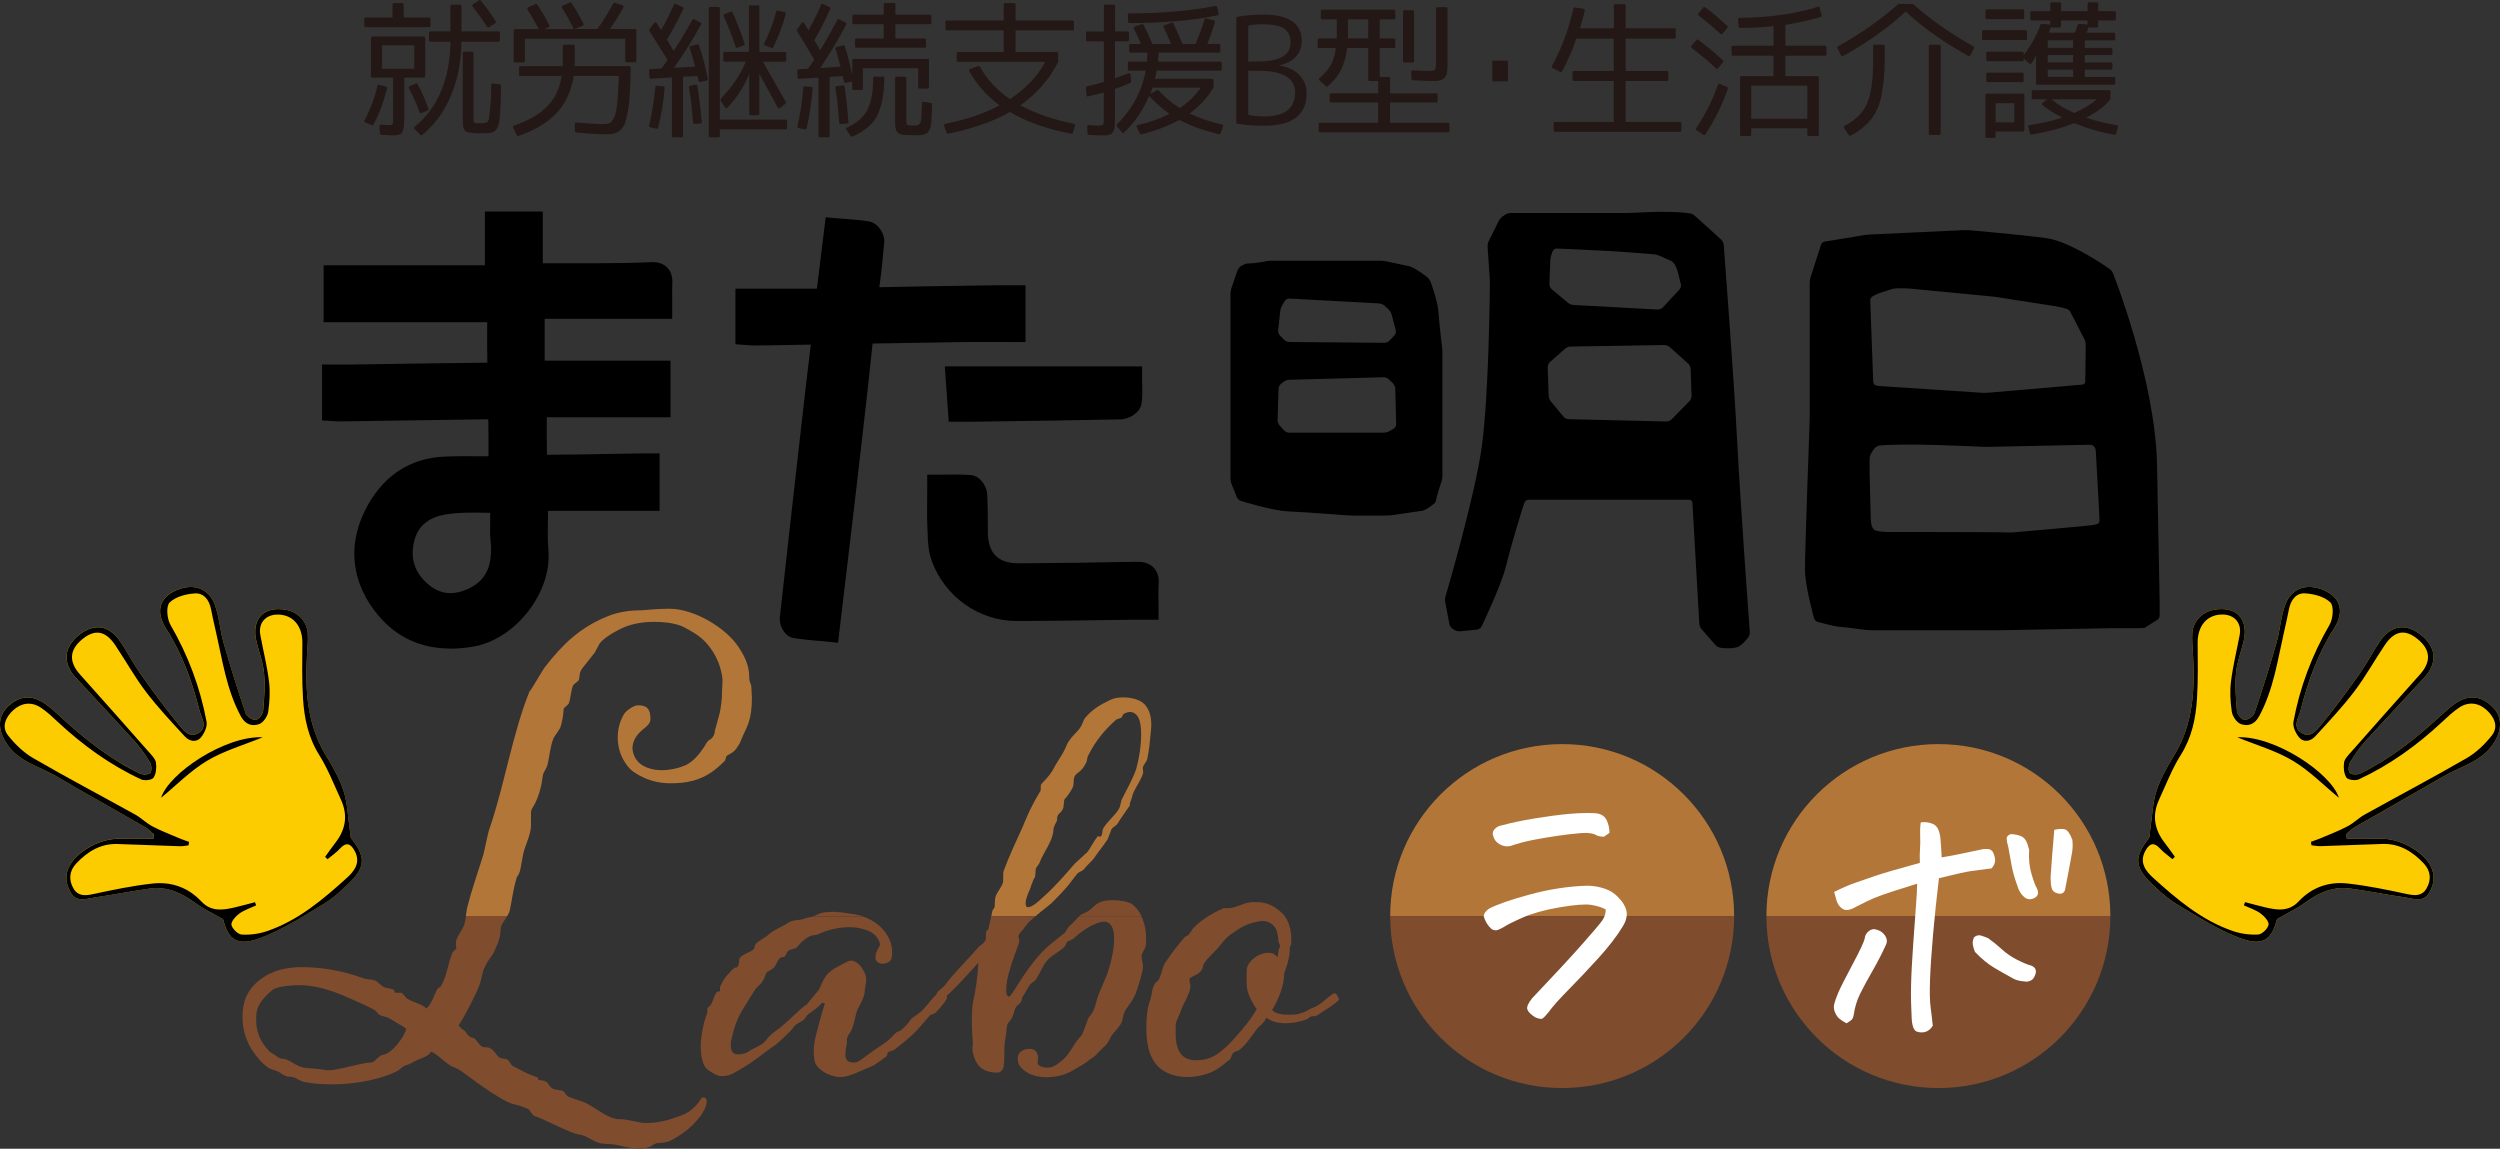 <?xml version="1.0" encoding="UTF-8"?>
<svg id="_レイヤー_2" data-name="レイヤー 2" xmlns="http://www.w3.org/2000/svg" viewBox="0 0 544.28 250.1">
  <rect x="0" y="0" width="544.28" height="250.1" fill="#333333" stroke="none"/>
  <defs>
    <style>
      .cls-1, .cls-2 {
        fill: #000;
      }

      .cls-1, .cls-2, .cls-3, .cls-4, .cls-5, .cls-6, .cls-7 {
        stroke-width: 0px;
      }

      .cls-2, .cls-3 {
        fill-rule: evenodd;
      }

      .cls-3 {
        fill: #fccb00;
      }

      .cls-4 {
        fill: #fff;
      }

      .cls-5 {
        fill: #231815;
      }

      .cls-6 {
        fill: #804c2e;
      }

      .cls-7 {
        fill: #b37639;
      }
    </style>
  </defs>
  <g id="_文字" data-name="文字">
    <g>
      <path class="cls-7" d="M110.98,198.21c.47-2.14.71-4.51,1.54-7.24.12-.24.59-.59.83-2.02l.59-3.21c.36-1.54,1.66-4.16,1.66-5.94v-2.97c0-1.07,1.19-1.31,2.26-5.94l.36-2.25c.12-.47.83-1.55.95-2.02.47-1.9.59-4.04,1.31-5.82.36-.83,1.43-1.9,1.66-2.85.36-1.42.47-2.26.59-3.68.12-.24.95-.83,1.07-1.07.47-1.07.47-2.85.95-3.92.12-.36,1.19-.95,1.31-1.31.12-.59.12-1.42.36-1.9.36-.71,1.66-2.14,3.09-4.04l.83-1.55c.48-1.19,3.09-2.73,4.28-3.32,2.37-1.31,5.11-1.78,7.84-1.78,2.02,0,4.04.24,5.7.83.95.36,2.73,1.43,3.44,1.9,1.9,1.19,4.27,3.92,5.22,7.36.36,1.31.48,2.02.48,2.85s-.12,1.66-.12,2.85-.24,2.85-.48,4.04l-1.07,3.92c0,.36-.12.83-.36,1.19-.36.59-.59.59-1.07.95-.47.47-.59.95-.95,1.42-.95,1.43-2.37,3.21-4.04,3.92-1.66.71-3.44,1.07-5.11,1.07-.95,0-1.78-.12-2.61-.36-2.14-.59-3.56-2.02-3.8-4.27,0-1.9.95-3.2,2.61-4.51.59-.47,1.31-1.07,1.31-2.02,0-2.14-.71-2.97-2.73-2.97-.95,0-2.49,1.19-2.85,1.66-.95,1.43-1.54,3.33-1.54,5.23,0,1.07.12,2.14.47,3.21.59,1.9,1.9,3.68,2.97,4.39,2.73,1.9,5.58,2.49,7.96,2.49,1.78,0,3.44-.12,5.11-.59,2.97-.83,4.99-2.49,6.65-4.16.47-.36.24-1.07.71-1.31,1.54-.83,1.78-1.19,2.37-2.14.36-.47.71-1.42.95-2.02.95-2.14,2.02-3.56,2.02-8.43,0-.71-.12-1.42-.12-2.25s-.47-.83-.47-2.38c0-2.37-1.07-4.51-2.26-6.29-2.85-4.4-9.86-8.43-15.08-8.43-3.44,0-5.23.36-6.65.36-2.37,0-4.99.48-6.89,1.31-6.17,2.49-9.86,6.29-13.42,10.81-.71.83-2.97,4.99-3.56,5.58-3.68,9.26-5.22,19.36-8.43,29.1-.83,2.14-1.07,4.75-1.78,7.01-1.07,3.44-2.37,7.12-3.21,10.45-.21.77-.31,1.54-.42,2.3h9.01c.26-.42.48-.84.55-1.23Z"/>
      <path class="cls-6" d="M99.23,205.33c0,.36.12.71.12.95,0,.12,0,.24-.12.36l-.71.71c-1.07,2.61-1.19,5.22-2.61,7.48l-.59.36c-.83,1.31-1.19,3.21-2.49,4.39-.95-1.07-2.85-1.31-4.16-2.14-.36-.24-.83-1.07-1.31-1.31h-1.31c-.12-.24-.24-.36-.24-.59-.83-.47-1.43-.24-2.37-.71-.47-.24-1.19-1.07-1.66-1.31-.95-.36-1.9-.24-2.85-.6-4.27-1.54-8.55-2.37-13.78-2.37-1.19,0-3.56.36-4.63.71-4.16,1.42-7.13,4.27-7.6,8.31-.12.59-.12,1.31-.12,1.9,0,3.21,1.07,5.58,2.14,7.24.95,1.42,2.26,2.97,3.56,3.8.83.47,1.54.47,2.37.95.47.36,1.31.95,2.14.95,1.43,0,2.02.95,3.44,1.19,1.9.36,3.92.48,5.82.48,5.7,0,11.16-1.31,14.13-2.85.71-.36,1.31-1.19,2.02-1.31.48-.12,1.66-.71,2.02-.95,1.43-.71,2.61-.83,3.44-2.02,1.31.59,2.37,1.78,4.04,2.97.83.48,1.54.6,2.38,1.19.71.47,8.55,6.53,11.4,7.24,1.07.24,2.14.59,3.21,1.07.59.24.95,1.54,1.66,1.66,1.31.24,7.84,3.8,9.5,3.92,1.54.12,3.21,1.66,4.63,1.9,1.19.24,2.37.12,3.56.36.95.24,3.33.83,5.11.83.59,0,1.07-.12,1.43-.24,1.54-.36.83-.47,2.14-.95.59-.24,1.78.36,4.39-1.31,1.9-1.19,3.09-2.14,4.51-3.8.83-.95,2.02-2.61,2.02-4.04,0-.6-.36-.83-.71-.83-.24,0-.47.12-.59.36-.36.6-.83,1.31-1.66,2.02-1.31,1.19-2.37,1.54-5.34,2.49-1.31.36-2.97.71-4.63.71-.47,0-1.07,0-1.54-.12-2.02-.36-2.85-.71-4.51-.71-2.73,0-5.46-2.85-7.96-3.8-1.31-.48-1.9-.6-3.09-1.07-.59-.24-.95-1.19-1.31-1.31-.83-.24-1.66-.12-2.37-.59-.59-.36-.71-1.07-1.31-1.43-.36-.24-1.07-.24-1.66-.36,0-.24,0-.47-.24-.59-2.14-.59-4.51-2.14-5.22-2.37-.48-.24-.59-.83-1.07-1.31s-1.31-.24-1.9-.59c-.71-.47-1.19-1.66-2.02-2.02-.47-.24-.83-.24-1.31-.24-.95,0-1.54-1.54-2.26-2.02-.83,0-1.31-.59-1.78-1.31-.47-.6-.71-.36-1.54-1.43,1.31-1.9,4.04-7.24,4.63-9.02.36-1.07.59-2.73.95-3.44,1.43-2.97,1.54-1.78,2.97-5.46.36-.95.59-1.9.59-2.97,0-.91.86-1.94,1.47-2.92h-9.01c-.08.54-.15,1.08-.29,1.62-.36,1.43-1.9,2.97-1.9,4.27ZM83.2,229.68c-.48,0-1.78,1.66-2.38,1.66-1.66,0-3.21.59-5.11.95-1.19.24-2.85.71-4.16.71h-.59c-2.26-.47-4.04-.36-4.87-.59-1.66-.24-3.21-1.9-4.51-1.9-.59,0-.95-.24-1.42-.59-.71-.59-1.31-.71-1.66-1.19-1.54-1.66-2.73-3.68-2.73-6.65,0-.59,0-1.19.12-1.78.24-1.78,2.02-3.68,3.56-4.87,1.31-.83,4.63-.95,5.94-.95,4.75.12,8.67,1.9,12.59,3.68.83.36,3.21,1.42,3.8,1.9.47.36.47.71.95.95.48.24,1.54.36,2.02.71.36.24,1.19.59,1.43.83.83.59,1.19.59,2.26,1.42-.36,1.9-3.44,5.7-5.22,5.7Z"/>
      <path class="cls-7" d="M225.94,199.06c.44-.44,2.65-2.1,2.98-2.43,1.21-1.21,3.2-3.2,4.31-4.75l1.21-1.55c.55-.66,1.1-.55,1.55-1.1.55-.77,1.66-1.66,2.21-2.43.66-.99,1.99-2.65,2.87-3.97,0,.22.77-1.99.88-2.21.22-.55,1.21-.88,1.43-1.43.22-.44,2.32-3.42,2.54-3.75.11-.33,0-.66.22-.99.33-.77.33-1.22.66-1.99.55-1.21,1.76-2.87,2.1-4.3,0-.22-.11-.55-.11-.88,0-.66.88-1.44.99-2.1.44-2.1.55-3.64.77-5.85,0-.55.11-.99.11-1.43,0-2.54-.77-3.75-1.44-4.52-.88-1-2.76-1.55-4.64-1.55-.99,0-1.99.11-2.87.55-2.32,1.11-3.97,2.1-5.52,3.98-.22.33-.55,1.21-.77,1.65-.88,1.55-1.77,1.77-2.98,3.75-.11.22-.66,1.66-1.44,2.87-1.88,2.87-1.43,2.65-2.43,3.97-.33.44-.99,1.21-1.66,1.88-.33.33-.33.55-.33.77v.44c0,.22,0,.55-.22.77-2.21,3.64-3.31,6.62-3.64,7.4-1.44,3.2-2.98,6.4-4.2,9.71-.11.33-.11.66-.11.99v.88c0,.33,0,.55-.11.88-.33.88-1.32,2.1-1.55,2.87-.22.77-.11,1.54-.22,2.32,0,.11-.33.44-.44.66l-.27,1.27h9.67c.13-.12.27-.24.43-.39ZM223.29,196.63c0-1.21,1.1-3.31,1.1-3.42,0-.33.33-.88.44-1.21,0-.44.55-.89.55-1.33,0-.55.11-.99.11-1.43s.77-.99.88-1.55c.99-2.43,2.87-4.64,2.98-7.06,0-.66.55-1.43.77-1.99,0-1.88.77-1.21,1.32-2.65.22-.44.11-1.54.33-1.99.11,0,1.44-1.77,1.77-2.54.33-.77.11-1.44.33-2.21.33-1.1,1.44-.88,2.54-3.09.33-.55.22-1.21.55-1.76,1.54-3.09,3.64-5.63,6.07-7.73.33-.22.77-.22,1.11-.44.22-.22.33-.77.66-.89.44-.22.88-.33,1.21-.33.77,0,1.44.44,1.88,1.33.44.88.55,2.21.55,3.64,0,2.43-.44,5.19-1.1,7.51-.77,2.21-1.99,4.3-2.98,6.29-.44.77-.33,1.65-.77,2.32-.55,1.11-2.1,2.32-3.31,4.08-.33.44-.22,1.22-.44,1.66-.11.22-.22.33-.33.33s-.22-.11-.33-.11-.22,0-.33.22c-.77.88-1.43,2.43-2.21,3.31l-2.65,2.43c-2.1,2.43-4.19,4.86-6.51,6.95-1.88,1.76-2.87,2.54-3.75,2.54-.33,0-.44-.44-.44-.88Z"/>
      <g>
        <path class="cls-6" d="M186.1,199.06c-1.66-.22-3.31-.55-4.97-.55-.44,0-.99.11-1.54.11-1.03.1-1.77.58-2.4.83h10.6c-.54-.17-1.11-.3-1.69-.39Z"/>
        <path class="cls-6" d="M246.47,196.85c-.77-.55-2.65-.88-4.31-.88-1.32,0-2.43.22-3.09.66-.77.44-1.43,1.32-2.21,1.77-.55.33-1.1.44-1.55.77-.09.08-.19.18-.29.27h13.49c-.52-1.1-1.22-2-2.05-2.59Z"/>
        <path class="cls-6" d="M175.28,199.94c-1.21.55-2.54.22-3.53.88-1.44.99-2.98,1.43-4.3,2.54-.77.77-2.32,1.43-2.98,2.21-.22.33-.11.66-.33,1-.77.88-3.09,1.21-3.2,2.43,0,.44-.11,1.11-.33,1.44-.22.33-.44.11-.77.33-.44.33-1.99,1.99-2.21,2.43-.33.55-.77,1.33-.88,1.77v.77c-.11.11-.44.11-.66.22-.66.77-.77,1.88-1.32,2.76-.22.33-.55.55-.77.77v.99c-.66,1.66-1.44,4.64-1.44,7.4,0,1.54.22,2.98.77,4.08.44.99,1.99,1.76,2.98,2.21.22.11.55.11.88.11.66,0,1.32-.11,1.88-.33.99-.44,1.99-1.1,2.76-1.54,2.54-1.44,4.53-3.31,7.06-4.97.99-.77,1.88-1.76,2.87-2.65.55-.44.88-1.11,1.32-1.55.66-.55,1.44-.77,1.99-1.32.33-.22.33-.66.88-1.1,1.1-.77,2.21-1.55,3.09-2.54l.55.22c-.88,2.65-1.44,4.86-2.1,7.51-.22,1.1-.33,2.1-.33,2.98,0,1.32.22,2.43.55,2.87.77,1.21,2.54,2.21,4.3,2.54.22,0,.33.11.55.11,1.55,0,3.09-.55,4.53-1.21.88-.44,2.87-1.1,3.75-1.76l1.99-1.44c.44-.22.22-.77.55-.99.33-.33.99-.33,1.32-.55,1.44-1.22,3.75-2.76,5.85-5.3l1.99-2.32.77-.22c.66-.33,2.43-2.54,2.76-3.2.11-.22.11-.33.11-.44,0-.12-.04-.22-.06-.32,1.29-.94,4.95-5.05,6.9-7.19-.22,3.31-.55,5.85-1.21,8.72-.11.66-.22,2.21-.22,3.75,0,1.99.11,3.97.22,5.08,0,.33-.11.88-.11,1.43.55,3.31,1.99,4.97,5.52,4.97.44,0,.88-.33,1.1-.77.55-.99.11-4.19.55-6.62.22-.88.22-2.21.44-3.09.11-.33.88-1.1.99-1.43.44-.77.55-2.1,1.1-2.65.22-.22.77-.55.88-.88.33-.55.11-.77.44-1.21.55-.77.99-1.77,1.55-2.54l1.21-.99c.88-1.33,1.32-2.65,2.21-3.86.99-1.44,2.87-2.1,4.08-3.42.33-.22.33-.77.55-1l1.32-.66c1.32-1.32,4.64-3.75,6.84-3.75.33,0,.55.11.77.22.99.55,1.32,1.88,1.32,3.53,0,2.54-.88,5.85-1.54,7.73l-1.77,4.2c-.66,1.54-.77,3.53-1.88,4.75-.66.66-.55,1.1-.99,2.1-.22.44-.66,1.99-.99,2.32-1.88,1.88-2.43,4.19-4.53,5.63-.55.44-1.43,1.32-2.87,1.32-.55,0-2.1-.22-2.1-1.1,0-.33.11-.66.11-.88,0-1.11-.44-1.88-1.44-2.1h-.55c-1.1,0-1.99.55-2.32,1.32-.11.22-.11.44-.11.77,0,.55.11,1.21.44,1.65.44.66,1.32,1.21,1.88,1.54.99.55,2.43.88,3.86.88,1.88,0,3.86-.44,5.3-1.22,1.1-.55.77-.44,1.88-1.1.55-.22,1.43-.88,1.77-1.1.44-.44,1.54-1,1.88-1.44.66-.77,1.55-1.54,2.32-2.32.55-.66.77-1.55,1.32-2.21.33-.44,1.1-1.21,1.55-1.88.77-1,.55-2.1,1.21-3.31.88-1.33,1.77-2.32,2.32-3.86.33-1,.99-2.76,1.43-4.86,0-.22.11-.44.11-.66,0-.88-.33-1.43-.33-2.54,0-.44.77-1.43.88-1.99.11-.55.11-1.22.11-1.77,0-1.78-.38-3.44-1.04-4.8h-13.49c-.7.66-1.46,1.57-2.14,2.15-.55.44-.77,1.44-1.43,1.77-1.77,1.43-3.31,2.54-4.64,3.97-4.53,4.97-6.51,9.82-7.17,9.6-.44-.11-.55-.66-.55-1.44,0-1.43.44-3.42.77-4.3.55-2.21,1.32-3.75,1.99-5.96,0-.11.11-.22.11-.33,0-.44-.22-.88-.22-.99.11-.88.88-1.21,1.32-1.99.98-1.38,1.36-1.53,2.44-2.49h-9.67l-.61,2.82-.44.44c-.11.33-.11.55-.11.77v.66c0,.33,0,.55-.22.77-.33.55-.99.88-1.44,1.33-2.43,2.87-5.08,5.3-7.28,8.28-.59.69-1.59,1.14-1.88,2.02-1.15,1.06-2.64,3.28-3.64,3.95-.44.44-1.55,1-1.88,1.44-.55.88-1.21,1.54-1.99,2.21-.22.33-1.1.44-1.32.77-.99.99-1.55,1.65-2.76,2.43-3.42,2.21-4.64,3.42-5.41,3.75-.33.22-.77.22-1.1.22-.77,0-1.44-.33-1.55-1-.11-.22-.11-.44-.11-.77,0-.66.11-1.54.33-2.43v-.66c0-.22,0-.44.11-.66.33-.88.66-.99.77-1.32.77-1.55.88-3.42,1.44-4.75.44-.88,1.55-2.76,1.55-3.86,0-.88.33-1.76.33-2.65,0-.33-.11-.77-.22-1.1-.44-1.21-1.66-2.98-3.09-2.98-.22,0-.33,0-.55.11-.55.22-2.32,1.22-2.98,1.55-1.1.66-1.99,1.54-2.65,2.87l-.77,1.76-2.65,3.2c-1.99,1.43-3.53,3.2-5.41,4.75-.99.88-1.77,1.22-2.76,2.21-.55.55-.88,1.21-1.55,1.65-.99.77-2.1,1-3.09,1.77-.44.33-1.55.55-2.32.55-1.21-.11-1.44-.99-1.44-1.99,0-.44,0-.88.11-1.21.55-2.43,1.21-4.52,2.43-6.51.88-1.32,1.77-2.98,2.76-4.41.44-.66,1.32-1.21,1.66-1.88.44-.66.55-1.66,1.1-2.1.33,0,1.32-.66,1.54-1.1.55-.77.77-1.99,1.66-1.99s.66-.88,1.21-1.32c.66-.55,1.44-.33,1.99-.89l.77-.88c.55-.55,1.54-1.32,2.21-1.54.66-.22.99-.11,1.55-.33,1.77-.88,4.3-1.55,6.73-1.55,1.99,0,3.86.44,5.19,1.33.66.44,1.55,1.65,1.55,2.43,0,.66-.99,1.22-.99,2.98,0,.44.55,1.21,1.44,1.21,1.54,0,1.99-.77,2.1-1.32.11-.44.11-.77.11-1.21,0-3.38-2.7-6.59-6.48-7.78h-10.6s-.1.04-.14.06c-.77.22-1.21.11-1.77.44Z"/>
      </g>
      <g>
        <path class="cls-6" d="M279.03,198.72c-1.77-1.65-3.42-2.32-5.52-2.32-.55,0-1.21,0-1.76.11-1.22.22-2.87,1.21-4.3,1.21h-.77c-.22,0-.44,0-.55.11-1.01.46-2.03.99-3,1.6h16.54c-.21-.28-.42-.53-.63-.72Z"/>
        <path class="cls-6" d="M258.83,203.47c-.33.33-.77.33-1.1.77-1.55,1.88-2.87,3.53-4.08,5.41-.66,1.1-.77,2.65-1.44,3.75-.22.22-.55.44-.77.77-.77,1.1-.55,2.43-1.1,3.75-.55,1.54-.77,3.64-.77,5.74,0,2.54.33,5.08,1.33,6.84,1.43,2.76,4.41,3.98,7.62,3.98,1.66,0,3.42-.33,5.08-1,1.33-.55,2.32-1.32,3.64-2.43.33-.22.33-.33.44-.33.33-.22.44-1.11.77-1.44.44-.44.77-.33,1.32-.66,1.44-1.1,2.32-2.54,3.42-3.97l.22-.33c1-1.33,1.44-1.11,2.32-2.76.99.77,2.32,1.21,4.08,1.21,1.43,0,2.98-.22,4.75-.88.33-.11.44-.44.77-.55.22-.11.66-.11.88-.11.66-.11.99-.44,1.43-.77.55-.33,3.86-2.43,3.86-2.87s-.66-1.33-.77-1.33c-.55,0-.99.44-1.43.77-.77.66-1.55,1.32-2.43,1.88-.44.33-1.54.66-1.65.77-.66.44-1.22.66-1.99.89-.77.33-1.43.33-2.1.33h-.99c-1.43,0-2.54-.33-3.2-1,1.22-1.99,2.65-5.08,2.65-8.06.55-1.43.88-2.54,1.1-3.75.11-.33.11-1.43.11-1.76.11-.44.33-.66.33-1.11v-.77c0-2.35-.69-3.99-1.47-5.02h-16.54c-1.14.71-2.23,1.53-3.18,2.48-.33.33-.77,1.11-1.1,1.55ZM262.14,209.76c.77-1.22,1.88-2.1,2.76-3.09.99-1.11,1.76-2.32,2.98-3.2,2.21-1.55,3.53-2.43,6.18-2.87.22,0,.55-.11.77-.11.99,0,2.1.44,2.76,1.43.55.77.66,1.99.77,3.09,0,.22.33.66.33,1,0,.22-.33.66-.33.88l-.22,1.54c-.11-.22-.33-.33-.55-.55-.33-.33-.88-.44-1.43-.44-.77,0-1.65.22-2.43.66-1.21.77-2.32,1.88-2.32,3.2v2.87c0,.55.11.99.22,1.65.22.89,1.21,2.98,1.99,3.86-1.43,2.43-2.98,4.31-4.52,5.96-1.1,1.32-2.1,2.32-3.64,3.53-1.43,1.1-3.2,1.66-4.86,1.66-1,0-1.77-.11-2.54-.55-1.55-.88-2.1-2.87-2.1-5.08v-2.21c.22-.99.77-1.88,1.11-2.87.44-1.44,2.1-3.87,2.1-5.41,0-.33-.22-.99-.22-1.54.33-.55,1.22-.77,1.77-1.11,1.32-.88.99-1.54,1.43-2.32Z"/>
      </g>
      <g>
        <path class="cls-7" d="M340.1,162c-20.68,0-37.44,16.76-37.44,37.44h74.88c0-20.68-16.76-37.44-37.44-37.44Z"/>
        <path class="cls-6" d="M340.1,236.88c20.68,0,37.44-16.76,37.44-37.44h-74.88c0,20.68,16.76,37.44,37.44,37.44Z"/>
        <path class="cls-4" d="M349.55,197.97c-.85-.45-1.9-.77-3.17-.97-1.27-.2-3.53-.02-6.8.53-3.27.56-5.95,1.3-8.06,2.23-2.11.93-3.52,1.64-4.23,2.13-.4.22-.8.41-1.2.57s-.84.1-1.33-.17c-.85-.75-1.42-1.69-1.73-2.8,0-.31.12-.62.37-.93.24-.31.5-.56.77-.73,1.78-.93,4.75-1.97,8.93-3.1,4.17-1.13,8.31-1.77,12.4-1.9,1.29,0,2.57.21,3.83.63,1.27.42,2.32,1.12,3.17,2.1.53.53.97,1.16,1.3,1.87.33.71.45,1.42.33,2.13-.11.71-.39,1.42-.83,2.13-1.29,2.13-3.09,4.46-5.4,7-2.31,2.53-4.46,4.8-6.43,6.8-1.98,2-3.46,3.66-4.43,5-.49.58-.86.98-1.13,1.2-.27.22-.82.16-1.66-.2-.98-.62-1.56-1.2-1.73-1.73-.18-.53.18-1.36,1.07-2.46,4.44-4.67,7.97-8.47,10.6-11.43,2.62-2.96,4.17-4.79,4.66-5.5.49-.71.74-1.51.74-2.4ZM350.41,181.31c-.49.35-.84.61-1.07.77s-.78.1-1.67-.17c-.75-.49-1.93-.67-3.53-.53-1.6.13-3.25.32-4.93.57-1.69.24-3.42.53-5.2.87-1.78.33-3.51.79-5.2,1.37-.85.18-1.64.03-2.4-.43-.75-.47-1.22-1.14-1.4-2.03-.09-.49.08-.93.5-1.33.42-.4.86-.62,1.3-.67,2.13-.58,4.53-1.09,7.2-1.53,2.67-.44,5.18-.78,7.53-1,1.47-.13,2.8-.2,4-.2.71,0,1.38.02,2,.07,1.07.13,1.81.62,2.23,1.47.42.84.63,1.78.63,2.8Z"/>
      </g>
      <g>
        <path class="cls-6" d="M422.01,236.88c20.68,0,37.44-16.76,37.44-37.44h-74.88c0,20.68,16.76,37.44,37.44,37.44Z"/>
        <path class="cls-7" d="M422.01,162c-20.68,0-37.44,16.76-37.44,37.44h74.88c0-20.68-16.76-37.44-37.44-37.44Z"/>
        <path class="cls-4" d="M401.99,222.78c-.67-.36-1.19-.7-1.57-1.03-.38-.33-.69-.79-.93-1.37-.24-.57-.3-1.15-.17-1.73.13-.58.42-1.4.86-2.46.45-1.07,1.49-3.13,3.13-6.2,1.64-3.07,2.53-4.97,2.67-5.73.04-.58.33-1.09.87-1.53.53-.44,1.11-.56,1.73-.33.8.22,1.41.66,1.83,1.3.42.65.5,1.28.23,1.9-.89,1.96-1.88,3.88-2.97,5.77-1.09,1.89-1.99,3.56-2.7,5-.71,1.44-1.18,2.99-1.4,4.63-.09.53-.28.91-.57,1.13-.29.22-.63.44-1.03.67ZM418.18,179.06c.27-.04.53-.07.8-.07.58,0,1.2.13,1.87.4.89.4,1.42,1.42,1.6,3.07.13,1.51.22,2.91.27,4.2,1.42-.22,2.86-.49,4.3-.8,1.44-.31,2.81-.6,4.1-.86.44-.13.97-.19,1.57-.17.6.02,1.02.3,1.27.83.24.53.38,1.08.4,1.63.02.56-.23,1.14-.77,1.77-1.95.27-3.41.46-4.36.57-.96.11-3.32.63-7.1,1.57-.49,4.05-.91,8.1-1.27,12.16-.36,4.07-.58,7.41-.67,10.03-.09,2.62-.05,4.6.13,5.93.18,1.33.34,2.67.47,4-.44.71-.98,1.15-1.6,1.33s-1.26.16-1.9-.07-1.01-1.22-1.1-3c-.13-2.44-.18-4.76-.13-6.96.04-2.2.2-5.2.46-9,.27-3.8.48-6.7.63-8.7.16-2,.23-3.51.23-4.53-1.6.49-3.32,1.03-5.16,1.63-1.84.6-3.22,1.09-4.13,1.47-.91.38-2.28,1.03-4.1,1.97-.49.31-1.02.52-1.6.63-.58.11-1.1-.04-1.57-.47-.47-.42-.79-.93-.97-1.53-.18-.6-.35-1.23-.53-1.9,1.64-.84,3.21-1.52,4.7-2.03,1.49-.51,2.97-1.02,4.43-1.53,1.47-.51,4.64-1.43,9.53-2.77-.05-1.15-.03-2.19.03-3.1.07-.91.08-1.88.03-2.9-.04-1.02,0-1.95.13-2.8ZM440.64,213.65c-.8-.04-1.53-.22-2.2-.53-1.47-.8-2.88-1.6-4.23-2.4-1.36-.8-2.77-1.95-4.23-3.47-.22-.53-.38-1.05-.47-1.57-.09-.51,0-1.05.27-1.63.49-.4.99-.52,1.5-.37.51.16,1.03.34,1.56.57,1.07.76,2.07,1.57,3,2.43.93.86,2.03,1.62,3.3,2.27,1.26.64,2.32,1.08,3.16,1.3.8.36,1.09.93.87,1.73-.22.8-.59,1.31-1.1,1.53s-.99.27-1.43.13ZM439.24,192.92c-.58-1.51-1.01-3.03-1.3-4.57-.29-1.53-.52-2.83-.7-3.9-.22-.75-.34-1.37-.37-1.83-.02-.47.28-.81.9-1.03.98.04,1.8.23,2.47.57.67.33,1.18,1.3,1.53,2.9-.13,1.87.04,3.62.53,5.27s.87,2.64,1.13,3c.49,1.02.32,1.74-.5,2.17-.82.42-1.57.36-2.23-.2-.67-.56-1.16-1.34-1.47-2.37ZM447.24,180.66c1.02-.22,1.8-.25,2.33-.1.53.16,1.07.9,1.6,2.23.13,1.11.09,2.18-.13,3.2-.53,2.93-1.02,5.53-1.47,7.8-.27.67-.78.91-1.53.73-.76-.18-1.21-.57-1.37-1.17-.16-.6-.23-1.41-.23-2.43.22-3.29.49-6.71.8-10.26Z"/>
      </g>
      <g>
        <path class="cls-1" d="M376.79,141.12c-.36.02-.95.03-1.31,0l-.93-.1c-.36-.05-.84-.32-1.08-.59l-3.04-3.48c-.24-.27-.45-.79-.47-1.15l-1.5-26.35c-.02-.36-.33-.65-.69-.65h-35.01c-.36,0-.75.28-.87.62l-.17.51c-.12.34-.3.9-.41,1.24,0,0-2.23,7.16-3.43,12.06-1.04,4.26-5.33,13.17-5.33,13.17-.16.32-.58.62-.93.66l-3.74.38c-.36.04-.9-.09-1.2-.28l-.46-.29c-.3-.19-.61-.64-.67-.99l-.9-4.79c-.07-.35-.04-.92.06-1.27,0,0,6.42-21.63,7.94-32.9,1.54-11.45,1.72-35.07,1.72-35.07,0-.36-.01-.95-.04-1.31l-.46-6.83c-.02-.36.09-.92.25-1.24l2.21-4.42c.16-.32.54-.75.83-.95l.53-.36c.3-.2.83-.37,1.19-.37h25.03c.36,0,.95-.01,1.31-.03,0,0,4.41-.22,6.36-.22,6.2,0,6.93.51,6.93.51.29.21.75.58,1.01.82l5.21,4.72c.27.24.51.73.54,1.09,0,0,2.18,28.27,2.9,42.19.72,14.09,2.78,42.17,2.78,42.17.03.36-.13.89-.35,1.17,0,0-1.38,1.8-2.37,2.1-.63.19-1.45.24-1.45.24ZM294.14,112.22c-.36,0-.95-.02-1.31-.05,0,0-7.91-.63-12.28-.83-3.69-.17-10.4-2.29-10.4-2.29-.34-.11-.73-.47-.87-.8l-1.14-2.82c-.14-.33-.25-.9-.25-1.26v-40.17c0-.36.1-.93.21-1.27l1.31-3.82c.12-.34.46-.78.76-.98,0,0,.89-.58,1.59-.58,1.63,0,3.83-.46,3.83-.46.35-.07.93-.13,1.29-.13h23.56c.36,0,.94.06,1.3.13,0,0,3.21.65,5.03,1.07,1.35.31,3.95,2.39,3.95,2.39.28.22.61.68.74,1.02,0,0,1.53,4.08,1.69,6.42.2,2.81.8,7.73.8,7.73.04.36.08.94.08,1.3v26.79c0,.36-.1.93-.21,1.27,0,0-1.04,3-1.3,4.46-.03.2-1.75,1.37-1.75,1.37-.3.2-.83.43-1.18.5l-6.85.99c-.36.03-.95.05-1.31.05h-7.3ZM278.26,71.9c-.04.36.14.86.39,1.12l.92.96c.25.26.75.47,1.11.48l20.73.17c.36,0,.86-.21,1.1-.47l1.09-1.16c.25-.26.37-.76.28-1.11l-.92-3.46c-.09-.35-.39-.83-.65-1.07l-.89-.82c-.27-.24-.78-.46-1.14-.48l-19.58-1.07c-.36-.02-.8.22-.99.53l-.59.99c-.18.31-.37.85-.4,1.21l-.45,4.19ZM278.14,91.44c-.01.36.17.87.41,1.14l1.01,1.13c.24.27.73.49,1.09.49h20.62c.36-.01.91-.16,1.22-.33l.92-.52c.31-.18.56-.61.55-.97l-.19-7.78c0-.36-.23-.86-.48-1.11l-.93-.92c-.26-.25-.76-.45-1.12-.44l-20.58.55c-.36,0-.89.2-1.17.42l-.59.46c-.28.22-.53.69-.54,1.05l-.22,6.84ZM337.33,61.89c-.01.36.2.84.48,1.07l3.59,2.99c.28.23.8.43,1.16.45l18.35.99c.36.02.85-.18,1.1-.44l3.66-3.95c.24-.26.37-.77.28-1.11l-.68-2.7c-.09-.35-.29-.9-.45-1.22l-.16-.32c-.16-.32-.55-.71-.88-.86l-2.48-1.11c-.33-.15-.89-.29-1.25-.32l-7.67-.59c-.36-.03-.95-.06-1.31-.08l-7.84-.4c-.36-.02-.95-.04-1.31-.06l-3.01-.12c-.36-.01-.76.25-.88.59l-.26.7c-.13.34-.24.91-.25,1.27l-.2,5.21ZM337.17,86.2c.01.36.21.88.44,1.16l2.8,3.38c.23.28.71.51,1.07.52l21.33.5c.36,0,.86-.19,1.11-.45l3.93-4.01c.25-.26.45-.76.43-1.12l-.21-5.91c-.01-.36-.24-.85-.51-1.09l-4.05-3.63c-.27-.24-.78-.43-1.14-.43l-20.46.33c-.36,0-.87.21-1.14.44l-3.35,2.95c-.27.24-.48.73-.47,1.09l.21,6.27Z"/>
        <path class="cls-2" d="M98.11,141.2c-6.44,0-11.74-2.43-15.75-7.21-5.71-6.81-6.77-14.84-3.01-22.62,3.66-7.54,9.72-11.68,17.53-11.97,1.54-.06,3.09-.08,4.64-.08,1.24,0,2.48.01,3.73.02.36,0,.73,0,1.1,0,0-2.78.01-5.43-.04-8.06-8.31.1-16.75.23-25.2.36,0,0-7.15.11-7.15.11-.32,0-.57-.01-.9-.04l-2.95-.18v-12.16h4.83s1.19,0,1.19,0l7.92-.12c7.35-.11,14.7-.22,22.05-.29-.06-2.67-.05-5.38-.03-8.01v-.81s-35.61,0-35.61,0v-12.39h35.11v-11.69h12.6v11.25h6.37c1.83,0,3.65,0,5.47,0h.7c3.59-.03,7.3-.05,10.91-.23.15,0,.29-.01.43-.01.52,0,2.09,0,3.25,1.22,1.17,1.23,1.09,2.86,1.07,3.39-.05,1-.03,2-.02,3.16v1.88s0,2.69,0,2.69h-27.77v9.11h27.4v12.32h-26.94v.34c-.01,2.71-.02,5.29.04,7.83,5.04-.03,10.1-.12,15.15-.21l5.49-.09h3.88v12.51h-24.28c0,.4-.02.8-.02,1.19-.05,2.6-.1,5.06.1,7.44.76,9.14-7.15,19.3-16.29,20.91-1.73.31-3.41.46-5.01.46ZM103.19,111.6c-2.22,0-3.89.09-5.44.29-4.37.57-6.8,2.52-7.63,6.14-.85,3.74.28,6.9,3.35,9.38,1.41,1.14,2.96,1.72,4.6,1.72h0c1.1,0,2.26-.26,3.46-.76,3.4-1.42,5.09-3.84,5.34-7.6.04-.67.05-1.35.04-2.05h-.04l-.18-2.69c0-.53,0-1.06.02-1.59.01-.97.03-1.9,0-2.8h-.44c-1.03-.03-2.06-.04-3.09-.04Z"/>
        <g>
          <path class="cls-2" d="M178.17,139.53c-1.74-.16-3.54-.33-5.33-.61-2.14-.35-3.24-2.9-3.06-4.5,1.1-10.14,2.25-20.28,3.4-30.42l1-8.85c.76-6.71,1.52-13.42,2.34-20.12-3.36.07-6.62.11-9.88.16,0,0-2.32.03-2.33.03-.45,0-.81-.03-1.2-.06l-3-.21v-12.1h17.74l1.91-15.54,2.58.22,1.79.14c1.73.13,3.36.26,5.04.53,1.99.33,3.49,2.74,3.34,4.49-.25,2.95-.57,6.38-1.08,9.84,6.64-.15,13.14-.24,19.64-.34l6.55-.09h5.65s0,12.37,0,12.37l-9.51-.02c-1.34,0-2.68,0-4.02.02-3.06.04-6.12.1-9.18.15-3.53.06-7.06.13-10.59.17-1.06,10.22-2.26,20.58-3.43,30.61l-.6,5.17c-.7,6.06-1.43,12.12-2.17,18.28l-1.32,11.08-4.3-.42Z"/>
          <path class="cls-2" d="M221.35,135.2c-8.21,0-15.65-5.27-18.51-13.11-.76-2.09-.84-4.33-.9-6.3l-.04-.97c-.09-2.01-.07-3.98-.05-6.06,0-.89.02-1.8.02-2.73v-2.69h2.69l3.56-.02c1.29,0,2.29.03,3.22.11,2.09.16,3.49,2.49,3.58,4.09.13,2.44.14,4.88.14,7.25v1.09c.03,4.56,2.21,6.78,6.67,6.78,8.23-.04,16.82-.16,25.59-.33h.25c.66,0,2.42,0,3.64,1.33,1.23,1.33,1.09,3.05,1.04,3.62-.08.97-.06,1.99-.04,3.16,0,.58.02,1.18.02,1.82v2.68h-5.73c-2.56.03-5.12.07-7.68.11-5.81.08-11.62.17-17.43.18h-.04Z"/>
          <path class="cls-2" d="M206.55,91.81l-.85-12.04h42.95v2.69c0,.41.01.83.02,1.26.03,1.24.07,2.64-.13,4.07-.3,2.12-2.81,3.47-4.48,3.51-9.07.19-18.14.31-27.21.44l-4.91.07h-1.11s-4.28,0-4.28,0Z"/>
        </g>
        <path class="cls-1" d="M407.13,137.2c-.31,0-.83-.04-1.14-.08,0,0-3.36-.47-5.46-.66-1.68-.16-4.85-1.08-4.85-1.08-.3-.09-.62-.41-.71-.71,0,0-2.01-6.94-2.01-10.73,0-4.3,1.02-32.25,1.02-32.25.01-.31.02-.83.02-1.14v-29.04c0-.31.08-.82.17-1.11l2.3-7.15c.1-.3.43-.59.74-.64l8.69-1.43c.31-.05.82-.1,1.13-.12l20.55-.96c.31-.01.83,0,1.14.02,0,0,10.98.93,16.81,1.73,5.38.73,13.8,6.74,13.8,6.74.26.18.56.57.68.86,0,0,9.23,23.21,9.6,41.67.39,19.56.57,29.69.57,29.69,0,.31,0,.83,0,1.14v2.04c0,.31-.2.73-.45.92l-2.85,1.79c-.31.03-.83.06-1.14.06h-5.31c-.31,0-.83,0-1.14.01l-23.77.44c-.31,0-.83.01-1.14.01h-27.26ZM431.63,85.52c.31.02.83.02,1.14-.01l20.64-1.78c.31-.03.57-.31.58-.62l.1-8.12c0-.31-.11-.8-.25-1.08l-3.11-6.03c-.14-.28-.51-.57-.81-.65l-1.01-.27c-.3-.08-.81-.19-1.12-.24l-12.9-2.02c-.31-.05-.82-.11-1.13-.14l-18.06-1.74c-.31-.03-.83-.05-1.14-.05h-1.66c-.31.01-.82.09-1.11.19l-2.55.83c-.3.1-.77.3-1.04.45l-.55.3c-.28.15-.49.53-.48.85l.65,17.67c.01.31.17.65.35.76s.59.2.9.22l22.57,1.48ZM437.4,115.93c.31,0,.83,0,1.14-.04,0,0,16.49-1.43,17.14-1.59.65-.15,1.33-.15,1.4-.8.07-.65-.78-14.33-.78-15,0-.67-.15-1.67-1.45-1.67-.78,0-22.19.46-22.19.46-.31,0-.83,0-1.14-.02,0,0-17.06-.89-22.44-.25-1.02.12-2.01,2.06-2.04,2.67-.11,2.12.24,11.51.23,12.66,0,1.48.2,2.58.8,3,.61.42,2.37.49,3.47.47,1.33-.03,22.92.05,22.92.05.31,0,.83,0,1.14.02l1.79.04Z"/>
      </g>
      <g>
        <path class="cls-5" d="M79.31,5.61v-1.45c0-.23.1-.34.31-.34h5.83V.98c0-.21.1-.31.31-.31h1.79c.23,0,.34.1.34.31v2.84h5.52c.21,0,.31.11.31.34v1.45c0,.21-.1.31-.31.31h-13.78c-.21,0-.31-.1-.31-.31ZM82.57,18.46l1.42.37c.21.04.29.17.25.4-.68,2.9-1.65,5.53-2.93,7.89-.06.16-.2.21-.4.12l-1.39-.59c-.21-.1-.26-.27-.15-.49.62-1.15,1.16-2.34,1.63-3.58.47-1.23.86-2.53,1.17-3.88.06-.18.2-.27.4-.25ZM85.6,16.89h-4.53c-.21,0-.31-.1-.31-.31v-8.29c0-.23.1-.34.31-.34h11.19c.21,0,.31.11.31.34v8.29c0,.21-.1.31-.31.31h-4.25v8.6c0,.33-.01.64-.03.94-.02.3-.03.58-.03.85-.02.08-.05.21-.08.37s-.08.41-.14.74c-.06.31-.18.54-.37.71-.06.04-.15.09-.28.14s-.27.1-.43.14c-.29.06-.66.09-1.11.09-.27,0-.61-.01-1.02-.03s-.91-.05-1.51-.09c-.18-.04-.29-.14-.31-.31l-.09-1.54c-.02-.1.01-.19.09-.26s.18-.11.31-.11c.9.1,1.53.14,1.86.12s.55-.09.63-.22c.06-.12.09-.61.09-1.45v-8.69ZM83.19,9.86v5.12h7v-5.12h-7ZM89.2,18.77l1.33-.59c.18-.08.31-.04.37.12.47.84.9,1.71,1.28,2.59.38.88.74,1.81,1.09,2.77.04.18-.02.33-.18.43l-1.29.52c-.1.04-.2.05-.28.02s-.14-.1-.18-.2c-.33-.92-.69-1.82-1.08-2.68-.39-.86-.8-1.71-1.23-2.53-.04-.1-.05-.2-.02-.28s.1-.14.2-.18ZM98.05,6.84V1.32c0-.21.11-.31.34-.31h1.76c.21,0,.31.1.31.31v5.52h8.05c.21,0,.31.1.31.31v1.63c0,.21-.1.31-.31.31h-8.05c-.06,4.42-.83,8.34-2.31,11.77-.76,1.81-1.65,3.41-2.68,4.79-1.03,1.39-2.21,2.62-3.54,3.71-.14.12-.29.11-.43-.03l-1.23-1.23c-.18-.14-.18-.31,0-.49,5.06-4.13,7.66-10.31,7.8-18.53h-4.38c-.21,0-.31-.1-.31-.31v-1.63c0-.21.1-.31.31-.31h4.38ZM104.64,26.85c.82,0,1.35-.12,1.57-.37.16-.23.28-.69.35-1.4s.16-1.66.26-2.85c.02-.1.04-.23.05-.37s.02-.31.02-.49c.02-.35.03-.79.03-1.33v-1.54c0-.23.12-.34.37-.34l1.48.18c.21.04.31.15.31.34-.02,2.24-.07,4.05-.15,5.43-.08,1.38-.2,2.32-.34,2.84-.25,1.05-.75,1.68-1.51,1.88-.23.08-.54.13-.94.15s-.9.03-1.49.03h-.97c-.26,0-.44-.01-.54-.03-.14-.02-.3-.04-.46-.06s-.36-.05-.59-.09c-.29-.06-.51-.14-.68-.25l-.06-.03c-.12-.12-.24-.28-.34-.46-.06-.08-.1-.19-.12-.32s-.05-.29-.09-.48c0-.1,0-.25-.02-.43s-.02-.43-.02-.74v-14.55c0-.21.11-.31.34-.31h1.66c.21,0,.31.1.31.31v14.02c0,.6.06.96.18,1.08.1.12.57.18,1.39.18ZM102.95.95l1.33-.89c.16-.1.31-.07.43.09.57.72,1.13,1.45,1.66,2.19.53.74,1.05,1.5,1.54,2.28.06.08.08.16.06.25s-.07.14-.15.18l-1.33.86c-.18.1-.34.07-.46-.09-.47-.74-.98-1.48-1.51-2.22-.53-.74-1.08-1.47-1.63-2.19-.14-.18-.12-.34.06-.46Z"/>
        <path class="cls-5" d="M131.41,27c.64,0,1.11-.09,1.42-.28.21-.12.38-.3.52-.52s.29-.49.43-.8c.29-.7.49-1.76.62-3.17.06-.6.12-1.36.17-2.3.05-.94.11-2.07.17-3.41h-9.83c-.43,2.75-1.38,5.1-2.84,7.03-1.97,2.61-5.03,4.62-9.19,6.04-.18.06-.31.01-.37-.15l-.8-1.63c-.1-.23-.03-.39.22-.49,3.7-1.23,6.37-2.94,8.01-5.12,1.19-1.48,1.97-3.37,2.34-5.67h-8.97c-.21,0-.31-.1-.31-.31v-1.48c0-.23.1-.34.31-.34h9.19c.02-.12.03-.28.03-.46v-3.91c0-.21.11-.31.34-.31h1.94c.21,0,.31.1.31.31v3.91c0,.18-.01.34-.03.46h11.9c.23,0,.34.12.34.37-.02,1.05-.05,2.01-.09,2.9-.04.88-.08,1.68-.12,2.4-.04.84-.09,1.59-.15,2.25-.06.66-.14,1.25-.25,1.79s-.21,1.02-.32,1.46c-.11.44-.22.84-.32,1.19-.18.53-.51,1.04-.99,1.51-.37.37-.79.62-1.26.74-.16.08-.4.14-.69.17s-.64.05-1.03.05c-.86,0-1.84-.03-2.93-.09s-2.33-.16-3.73-.31c-.16-.04-.26-.14-.28-.31l-.06-1.51c0-.25.21-.35.62-.31,1.15.1,2.2.18,3.16.23s1.8.08,2.54.08ZM136.13,13.25v-4.81h-21.85v4.81c0,.23-.1.34-.31.34h-1.82c-.21,0-.31-.11-.31-.34v-6.6c0-.21.1-.31.31-.31h5.15c-.41-.78-.82-1.53-1.23-2.23-.41-.71-.82-1.39-1.23-2.05-.04-.1-.05-.2-.03-.29s.09-.16.22-.2l1.57-.71c.14-.08.26-.04.34.12.47.68.92,1.39,1.36,2.14s.85,1.55,1.26,2.39c.1.18.05.33-.15.43l-.96.4h6.5c-.43-.86-.86-1.68-1.28-2.44-.42-.76-.86-1.48-1.31-2.16-.06-.08-.08-.17-.06-.28s.08-.17.18-.22l1.54-.68c.18-.08.33-.05.43.09.43.68.86,1.39,1.28,2.14.42.75.86,1.54,1.31,2.36.04.1.04.2,0,.28s-.1.14-.18.18l-1.73.71h4.93c1.34-1.91,2.49-3.76,3.45-5.55.1-.12.23-.17.37-.15l1.63.52c.1.04.17.11.22.2s.03.19-.03.29c-.41.78-.86,1.56-1.36,2.34s-1.01,1.56-1.54,2.34h5.43c.21,0,.31.1.31.31v6.6c0,.23-.1.34-.31.34h-1.79c-.21,0-.31-.11-.31-.34Z"/>
        <path class="cls-5" d="M141.55,27.71c-.21-.04-.28-.16-.22-.37.31-1.38.57-2.76.8-4.16.23-1.4.41-2.8.55-4.22,0-.23.11-.32.34-.28l1.39.12c.23,0,.32.11.28.34-.1,1.48-.27,2.94-.51,4.38-.24,1.44-.54,2.87-.91,4.28-.04.18-.15.26-.34.22l-1.39-.31ZM151.82,9.65c.16-.06.29.01.37.22.39,1.13.74,2.3,1.05,3.5.31,1.2.6,2.46.86,3.78.06.18-.02.32-.25.4l-1.39.28c-.21.04-.33-.04-.37-.25l-.22-1.05-3.17.18v12.88c0,.21-.1.31-.31.31h-1.79c-.21,0-.31-.1-.31-.31v-12.73l-4.59.28c-.21.04-.31-.05-.31-.28l-.06-1.48c-.04-.18.05-.3.28-.34l2.4-.12,1.33-1.88-3.95-6.29c-.06-.12-.06-.24,0-.34l.99-1.39c.08-.12.18-.18.31-.17s.23.08.31.2l.92,1.51c.47-.8.94-1.66,1.4-2.57.46-.91.94-1.91,1.43-2.97.08-.18.22-.24.4-.15l1.45.68c.21.08.26.22.15.4-.53,1.15-1.09,2.28-1.68,3.38-.59,1.1-1.21,2.2-1.86,3.31l1.45,2.44c.78-1.17,1.51-2.32,2.17-3.44.67-1.12,1.3-2.21,1.9-3.28.1-.21.25-.25.43-.12l1.33.68c.21.1.25.25.12.43-1.75,3.21-3.71,6.35-5.89,9.43l4.62-.28c-.41-1.56-.81-2.92-1.2-4.07-.04-.23.05-.37.28-.43l1.39-.34ZM151.23,26.97c-.18.04-.3-.05-.34-.28-.08-1.13-.19-2.33-.32-3.61-.13-1.27-.32-2.62-.57-4.04-.04-.25.05-.37.28-.37l1.17-.22c.23,0,.36.1.4.31.43,2.88.74,5.48.92,7.8.04.18-.05.3-.28.34l-1.26.06ZM156.72,26.04h14.3c.23,0,.34.1.34.31v1.51c0,.21-.11.31-.34.31h-14.3v1.42c0,.21-.1.31-.31.31h-1.79c-.21,0-.31-.1-.31-.31V1.82c0-.21.1-.31.31-.31h1.79c.21,0,.31.1.31.31v24.23ZM170.87,11.31c.21,0,.31.1.31.31v1.48c0,.23-.1.34-.31.34h-4.78l4.99,8.75c.08.12.05.26-.09.4l-1.17.92c-.08.06-.17.09-.28.08s-.17-.07-.22-.17l-4.01-7.37v8.72c0,.21-.1.31-.31.31h-1.54c-.23,0-.34-.1-.34-.31v-8.69c-.55,1.36-1.22,2.64-1.99,3.85s-1.68,2.37-2.73,3.48c-.08.1-.17.14-.28.12s-.2-.08-.28-.18l-.96-1.45c-.06-.12-.05-.25.03-.37,1.23-1.31,2.31-2.64,3.24-3.98s1.66-2.71,2.22-4.13h-4.59c-.21,0-.31-.11-.31-.34v-1.48c0-.21.1-.31.31-.31h5.27V1.51c0-.23.11-.34.34-.34h1.63c.21,0,.31.11.31.34v9.8h5.52ZM159.09,2.56c.08-.04.16-.05.25-.02s.14.1.18.2c.45,1.03.89,2.1,1.33,3.22.43,1.12.85,2.31,1.26,3.56.04.18-.03.31-.22.37l-1.33.49c-.18.1-.32.04-.4-.18-.39-1.17-.8-2.3-1.22-3.39s-.88-2.18-1.37-3.27c-.1-.23-.05-.37.15-.43l1.36-.55ZM166.55,9.89c-.21-.1-.27-.25-.18-.43.57-1.17,1.08-2.33,1.51-3.47s.8-2.29,1.11-3.44c.04-.21.17-.29.4-.25l1.42.34c.21.06.29.21.25.43-.31,1.19-.69,2.38-1.14,3.58-.45,1.19-.98,2.4-1.57,3.64-.08.18-.22.24-.4.15l-1.39-.55Z"/>
        <path class="cls-5" d="M183.54,9.89c.16-.06.29,0,.37.18.35,1.05.65,2.09.91,3.13s.5,2.1.72,3.19v-3.27c0-.21.1-.31.31-.31h16.09c.21,0,.31.1.31.31v5.86c0,.21-.1.31-.31.31h-1.73c-.21,0-.31-.1-.31-.31v-4.13h-12.05v4.44c0,.21-.1.31-.31.31h-1.7c-.21,0-.31-.1-.31-.31v-1.51l-1.42.25c-.18.04-.3-.03-.34-.22l-.28-1.23-2.87.15v12.88c0,.21-.1.31-.31.31h-1.79c-.21,0-.31-.1-.31-.31v-12.73l-4.22.28c-.1.02-.18,0-.25-.06s-.09-.14-.09-.25l-.06-1.45c0-.18.1-.3.31-.34l2.03-.09,1.33-1.97c-.72-1.25-1.39-2.39-2-3.41-.62-1.02-1.19-1.96-1.73-2.82-.06-.12-.06-.24,0-.34l.96-1.36c.1-.12.22-.18.34-.17s.22.08.28.2l.92,1.54c.51-.97,1-1.91,1.45-2.82s.87-1.83,1.26-2.76c.06-.21.21-.27.43-.18l1.42.68c.21.08.26.22.15.4-.47,1.09-1,2.19-1.57,3.31-.57,1.12-1.2,2.29-1.88,3.5l1.29,2.16c.68-1.13,1.33-2.24,1.94-3.33.62-1.09,1.21-2.17,1.79-3.24.04-.1.1-.16.18-.17s.16,0,.25.05l1.36.68c.18.1.23.25.12.43-.86,1.66-1.76,3.27-2.7,4.82-.94,1.55-1.91,3.1-2.91,4.64l4.38-.31c-.16-.66-.33-1.31-.51-1.94-.17-.64-.37-1.26-.6-1.88-.06-.23.02-.37.25-.43l1.39-.37ZM173.83,27.89c-.21-.06-.28-.2-.22-.4.33-1.4.6-2.79.8-4.18.21-1.39.36-2.79.46-4.21.04-.23.16-.33.37-.31l1.36.12c.25,0,.35.11.31.34-.21,2.9-.64,5.78-1.29,8.66-.06.21-.2.29-.4.25l-1.39-.28ZM183.51,18.58c.21,0,.33.09.37.28.37,2.57.65,5.13.83,7.68.04.1.03.18-.03.23s-.14.09-.25.11l-1.36.12c-.25.04-.37-.06-.37-.31-.1-1.19-.21-2.41-.32-3.67-.11-1.25-.28-2.55-.51-3.88-.04-.21.05-.33.28-.37l1.36-.18ZM184.25,28.26c-.06-.1-.08-.2-.05-.29s.1-.16.2-.2c2.03-.9,3.48-2.13,4.35-3.67.88-1.62,1.34-4,1.36-7.12,0-.21.1-.31.31-.31h1.79c.21,0,.31.1.31.31-.02,3.56-.57,6.33-1.63,8.32-.51.94-1.22,1.79-2.11,2.53s-1.97,1.38-3.22,1.91c-.14.06-.26.03-.34-.09l-.96-1.39ZM202.46,3.2c.21,0,.31.1.31.31v1.45c0,.21-.1.31-.31.31h-7.52v3.11h6.35c.21,0,.31.1.31.31v1.39c0,.21-.1.31-.31.31h-14.83c-.21,0-.31-.1-.31-.31v-1.39c0-.21.1-.31.31-.31h5.92v-3.11h-6.5c-.21,0-.31-.1-.31-.31v-1.45c0-.21.1-.31.31-.31h6.5V.95c0-.21.11-.31.34-.31h1.91c.21,0,.31.1.31.31v2.25h7.52ZM194.88,17.01c0-.21.1-.31.31-.31h1.82c.21,0,.31.1.31.31v9.19c0,.57.07.9.22.99.16.1.65.15,1.45.15.72,0,1.18-.22,1.39-.65.1-.18.17-.63.22-1.34.04-.71.08-1.65.12-2.82,0-.29.12-.41.37-.37l1.57.25c.18,0,.28.11.28.34-.02.1-.03.23-.02.37s0,.31-.02.49v.68c0,.16-.01.3-.03.4-.02.37-.04.69-.06.97-.02.28-.03.51-.03.69-.04.31-.08.57-.11.77s-.06.37-.08.49c-.08.33-.2.62-.34.86-.16.29-.34.47-.52.55-.04.06-.12.11-.25.15s-.28.09-.46.15c-.14.04-.29.07-.45.09s-.31.03-.48.03h-1.26c-.27,0-.57,0-.91-.02s-.55-.02-.63-.02c-.21,0-.4-.01-.57-.03s-.33-.05-.48-.09c-.41-.14-.65-.26-.71-.34-.16-.12-.3-.3-.4-.52-.08-.18-.15-.49-.22-.92,0-.1,0-.26-.02-.46s-.02-.47-.02-.8v-9.25Z"/>
        <path class="cls-5" d="M211.19,15.04l1.76-.68c.16-.06.29-.02.37.12,1.52,2.79,3.71,5.16,6.57,7.09,3.45-2.28,6.01-4.98,7.68-8.11h-18.99c-.21,0-.31-.11-.31-.34v-1.48c0-.21.1-.31.31-.31h9.93v-4.72h-12.36c-.21,0-.31-.1-.31-.31v-1.54c0-.21.1-.31.31-.31h12.36V.98c0-.21.11-.31.34-.31h1.94c.21,0,.31.1.31.31v3.48h12.39c.2,0,.31.1.31.31v1.54c0,.21-.1.31-.31.31h-12.39v4.72h8.97c.2,0,.31.1.31.31v1.76c0,.06-.01.1-.03.12-1.89,3.72-4.62,6.85-8.2,9.4,1.56.86,3.31,1.63,5.24,2.3,1.93.67,4.07,1.24,6.41,1.71.25.04.33.17.25.4l-.49,1.54c-.06.16-.2.24-.4.22-5.36-1.05-9.8-2.62-13.32-4.72-1.85,1.07-3.89,1.99-6.12,2.76-2.23.77-4.66,1.42-7.29,1.96-.16.04-.28-.03-.34-.22l-.55-1.51c-.06-.25.03-.39.28-.43,2.34-.47,4.5-1.04,6.46-1.71,1.96-.67,3.75-1.43,5.35-2.3-2.79-2.03-4.99-4.51-6.6-7.43-.14-.23-.08-.38.18-.46Z"/>
        <path class="cls-5" d="M242.74,6.84h2.74c.2,0,.31.1.31.31v1.54c0,.21-.1.31-.31.31h-2.74v8.05c.55-.21,1.07-.4,1.54-.57.47-.17.92-.34,1.36-.51.1-.04.21-.04.32.02.11.05.17.14.17.26l.12,1.45c.04.14-.01.25-.15.31-.6.29-1.17.54-1.73.76s-1.1.41-1.63.57v6.07c0,.25,0,.54-.02.89,0,.35-.01.57-.01.68,0,.12-.01.28-.03.46-.02.18-.05.4-.09.65-.04.23-.14.45-.31.68v.06s-.1.1-.18.18c-.08.08-.18.16-.28.25h-.06c-.08.04-.18.08-.28.11-.1.03-.24.06-.4.08-.1.02-.24.03-.42.03h-.69c-.27,0-.64-.01-1.13-.03-.48-.02-1.08-.05-1.8-.09-.18-.04-.28-.15-.28-.34l-.06-1.45c0-.23.12-.34.37-.34.53.04.99.07,1.37.09.38.02.67.03.88.03s.41-.04.62-.12c.08-.04.16-.08.25-.12.04-.08.07-.26.09-.54.02-.28.03-.63.03-1.06v-5.36c-.37.1-.84.22-1.42.35-.58.13-1.22.29-1.94.48-.27.08-.4-.01-.4-.28l-.15-1.57c-.04-.18.04-.3.25-.34.7-.16,1.35-.32,1.96-.48.61-.15,1.18-.31,1.71-.48v-8.82h-3.58c-.21,0-.31-.1-.31-.31v-1.54c0-.21.1-.31.31-.31h3.58V1.32c0-.21.1-.31.31-.31h1.82c.2,0,.31.1.31.31v5.52ZM244.28,28.85l-1.14-1.39c-.14-.14-.14-.28.03-.4,1.07-1.05,2.01-2.16,2.82-3.33.81-1.17,1.51-2.44,2.08-3.79.64-1.5,1.09-3.02,1.36-4.56h-3.58c-.21,0-.31-.1-.31-.31v-1.33c0-.21.1-.31.31-.31h3.85c.02-.23.04-.5.06-.83.02-.33.04-.71.06-1.14h-3.67c-.21,0-.31-.1-.31-.31v-1.26c0-.21.1-.31.31-.31h2.25c-.25-.6-.5-1.17-.76-1.73-.26-.55-.52-1.09-.78-1.6-.04-.1-.05-.2-.02-.28s.1-.14.2-.18l1.51-.52c.18-.04.32.01.4.15.31.57.62,1.2.94,1.88.32.68.65,1.44,1,2.28h4.1c-.25-.57-.51-1.16-.79-1.76-.28-.6-.57-1.22-.88-1.88-.04-.1-.05-.2-.02-.28s.1-.14.2-.18l1.57-.55c.18-.06.31-.01.37.15.39.8.75,1.57,1.08,2.31.33.74.64,1.47.92,2.19h2.84c.78-1.81,1.43-3.58,1.94-5.3.08-.21.2-.29.37-.25l1.66.4c.23.08.31.23.25.43-.25.82-.51,1.62-.77,2.4-.27.78-.57,1.55-.89,2.31h2.53c.2,0,.31.1.31.31v1.26c0,.21-.1.31-.31.31h-13.13c-.02.43-.04.81-.06,1.14-.02.33-.04.61-.06.83h13.56c.2,0,.31.1.31.31v1.33c0,.21-.1.31-.31.31h-13.84c-.1.66-.24,1.25-.4,1.79h12.45c.2,0,.31.11.31.34v1.51s0,.04-.02.06c0,.02-.01.04-.01.06-1.28,2.12-3,3.98-5.18,5.58,2.1.99,4.45,1.79,7.06,2.4.25.06.33.21.25.43l-.59,1.48c-.06.18-.18.26-.34.22-3.45-.86-6.32-1.91-8.6-3.14-2.3,1.29-5.06,2.34-8.26,3.14-.17.04-.28-.01-.34-.15l-.68-1.39c-.1-.27-.01-.43.28-.49,1.29-.29,2.51-.64,3.64-1.05,1.13-.41,2.2-.87,3.21-1.39-.78-.53-1.54-1.12-2.27-1.76-.73-.64-1.45-1.35-2.17-2.13-.66,1.54-1.43,2.97-2.33,4.3-.89,1.33-1.94,2.55-3.13,3.68-.06.08-.14.12-.23.11s-.17-.06-.23-.14ZM245.61,4.74l-.09-1.48c-.02-.1,0-.18.06-.25s.14-.09.25-.09c3.68-.02,7.07-.16,10.17-.43,3.1-.27,5.97-.67,8.6-1.2.2-.02.34.07.4.28l.31,1.39c.04.21-.04.33-.25.37-5.34,1.13-11.72,1.7-19.14,1.7-.17,0-.27-.09-.31-.28ZM256.86,23.52c.92-.62,1.77-1.29,2.53-2.03.76-.74,1.44-1.54,2.03-2.4h-10.51l-.18.52c-.06.18-.12.35-.17.49-.05.14-.1.26-.14.34l1.48-.8c.14-.1.27-.08.37.06.7.78,1.42,1.48,2.17,2.1.75.62,1.56,1.19,2.42,1.73Z"/>
        <path class="cls-5" d="M284.46,20.31c0,4.71-3.07,7.06-9.22,7.06-.99,0-1.96-.03-2.93-.09-.97-.06-1.93-.17-2.9-.34-.17,0-.25-.09-.25-.28V3.94c0-.18.08-.28.25-.28,1.77-.33,3.59-.49,5.46-.49,5.69,0,8.54,1.9,8.54,5.7,0,1.36-.43,2.51-1.28,3.45-.85.94-2.05,1.57-3.59,1.88v.06c1.89.31,3.35,1.01,4.38,2.1,1.03,1.09,1.54,2.4,1.54,3.95ZM271.76,5.58v7.8h2.19c4.69,0,7.03-1.39,7.03-4.16,0-1.36-.48-2.35-1.43-2.99-.96-.64-2.51-.96-4.67-.96-1.13,0-2.17.1-3.11.31ZM281.96,20.1c0-3.12-2.67-4.69-8.01-4.69h-2.19v9.59c.53.12,1.09.21,1.66.26.57.05,1.18.08,1.82.08,4.48,0,6.72-1.75,6.72-5.24Z"/>
        <path class="cls-5" d="M312.98,20.62v1.39c0,.21-.1.31-.31.31h-10.05v4.41h12.64c.2,0,.31.1.31.31v1.45c0,.21-.1.31-.31.31h-27.83c-.23,0-.34-.1-.34-.31v-1.45c0-.21.11-.31.34-.31h12.61v-4.41h-10.23c-.23,0-.34-.1-.34-.31v-1.39c0-.21.11-.31.34-.31h10.23v-2.68h-1.85c-.21,0-.31-.1-.31-.31v-6.87h-4.59c-.14,1.25-.44,2.49-.89,3.7-.66,1.79-1.77,3.33-3.33,4.62-.12.12-.25.12-.37,0l-1.42-1.26c-.08-.08-.12-.17-.12-.26s.05-.18.15-.26c1.33-1.13,2.29-2.39,2.87-3.79.27-.7.48-1.61.65-2.74h-3.61c-.23,0-.34-.1-.34-.31v-1.48c0-.21.11-.31.34-.31h3.79c.02-.18.03-.42.03-.69v-3.44h-3.17c-.21,0-.31-.11-.31-.34v-1.48c0-.21.1-.31.31-.31h15.6c.2,0,.31.1.31.31v1.48c0,.23-.1.34-.31.34h-3.08v4.13h3.08c.2,0,.31.1.31.31v1.48c0,.21-.1.31-.31.31h-3.08v6.29h1.94c.2,0,.31.1.31.31v3.27h10.05c.2,0,.31.1.31.31ZM293.44,8.35h4.44v-4.13h-4.41v3.44c0,.28-.01.51-.03.69ZM307.55,13.62h-1.76c-.23,0-.34-.1-.34-.31V2.53c0-.21.11-.31.34-.31h1.76c.2,0,.31.1.31.31v10.79c0,.21-.1.31-.31.31ZM312.64,13.59V1.88c0-.21.1-.31.31-.31h1.88c.2,0,.31.1.31.31v12.61c0,.27-.01.46-.03.59-.04.21-.07.4-.09.59-.02.18-.05.36-.09.52-.1.29-.24.53-.4.74-.06.08-.28.23-.65.43-.17.08-.32.14-.48.17s-.31.06-.48.08c-.12.02-.3.03-.54.03h-.88c-.31,0-.79-.02-1.45-.05-.66-.03-1.48-.07-2.47-.11-.18-.04-.28-.14-.28-.31l-.06-1.51c-.04-.27.07-.38.34-.34.88.04,1.62.07,2.2.09s1.02.03,1.31.03c.7,0,1.13-.08,1.29-.25.16-.23.25-.76.25-1.6Z"/>
        <path class="cls-5" d="M327.96,17.72h-2.77c-.2,0-.31-.1-.31-.31v-3.88c0-.23.1-.34.31-.34h2.77c.23,0,.34.11.34.34v3.88c0,.21-.11.31-.34.31Z"/>
        <path class="cls-5" d="M351.33,1.23c0-.21.1-.31.31-.31h1.94c.23,0,.34.1.34.31v4.93h10.6c.21,0,.31.1.31.31v1.63c0,.21-.1.31-.31.31h-10.6v7.03h8.97c.23,0,.34.1.34.31v1.57c0,.21-.11.31-.34.31h-8.97v8.91h11.81c.21,0,.31.1.31.31v1.54c0,.21-.1.31-.31.31h-27.16c-.21,0-.31-.1-.31-.31v-1.54c0-.21.1-.31.31-.31h12.76v-8.91h-8.66c-.21,0-.31-.1-.31-.31v-1.57c0-.21.1-.31.31-.31h8.66v-7.03h-8.14c-.43,1.29-.91,2.53-1.43,3.7-.53,1.17-1.09,2.31-1.68,3.42-.1.18-.25.23-.43.12l-1.63-.83c-.18-.08-.24-.24-.15-.46,1.05-1.87,1.96-3.85,2.73-5.93.77-2.09,1.42-4.28,1.96-6.58.04-.18.15-.26.34-.22l1.82.28c.23.04.32.16.28.37-.14.7-.3,1.37-.48,2-.17.64-.35,1.26-.54,1.88h7.37V1.23Z"/>
        <path class="cls-5" d="M375.11,13.59l-1.08,1.26c-.14.18-.3.2-.46.03-.8-.78-1.64-1.54-2.53-2.27s-1.79-1.45-2.71-2.17c-.18-.16-.21-.32-.06-.46l1.05-1.26c.14-.14.29-.15.43-.03.99.72,1.92,1.45,2.8,2.19.88.74,1.73,1.49,2.53,2.25.06.06.1.14.11.23.01.09-.01.17-.08.23ZM374.46,18.28l1.54.65c.18.1.25.24.18.4-1.27,3.64-2.92,6.95-4.93,9.93-.1.18-.25.21-.43.06l-1.45-.96c-.18-.14-.22-.3-.09-.46.99-1.48,1.88-3,2.67-4.56.79-1.56,1.47-3.19,2.05-4.87.04-.1.1-.17.18-.2s.18-.03.28.02ZM369.77,2.9l1.05-1.26c.12-.16.27-.17.43-.03.84.62,1.66,1.26,2.45,1.94.79.68,1.58,1.38,2.36,2.1.14.1.15.24.03.4l-1.08,1.29c-.14.14-.3.15-.46.03-1.5-1.38-3.08-2.71-4.75-4.01-.14-.14-.15-.3-.03-.46ZM378.5,5.79l-.09-1.54c-.02-.1,0-.19.06-.26s.14-.11.25-.11c3.18-.02,6.18-.23,8.98-.62,2.81-.39,5.49-.98,8.06-1.76.23-.08.36-.01.4.22l.43,1.6c.06.16,0,.29-.22.37-1.23.37-2.49.69-3.76.97s-2.58.53-3.91.76v4.53h8.63c.21,0,.31.1.31.31v1.54c0,.23-.1.34-.31.34h-8.63v4.44h6.97c.21,0,.31.1.31.31v12.42c0,.21-.1.31-.31.31h-1.88c-.21,0-.31-.1-.31-.31v-1.39h-12.21v1.39c0,.21-.1.31-.31.31h-1.82c-.21,0-.31-.1-.31-.31v-12.42c0-.21.1-.31.31-.31h6.97v-4.44h-8.82c-.21,0-.31-.11-.31-.34v-1.54c0-.21.1-.31.31-.31h8.82v-4.25c-2.32.25-4.76.37-7.31.37-.16,0-.27-.09-.31-.28ZM381.27,25.86h12.21v-7.21h-12.21v7.21Z"/>
        <path class="cls-5" d="M413.41.86h2.96s.1.02.18.06c1.97,1.75,4.04,3.38,6.21,4.89,2.17,1.51,4.44,2.93,6.83,4.27.21.1.27.25.18.43l-.8,1.57c-.1.18-.25.23-.43.12-2.55-1.42-4.95-2.92-7.21-4.5-2.26-1.58-4.41-3.31-6.44-5.18-2.03,1.87-4.18,3.6-6.43,5.18-2.25,1.58-4.65,3.08-7.2,4.5-.08.04-.16.05-.25.03s-.14-.07-.18-.15l-.8-1.57c-.1-.18-.06-.33.12-.43,2.43-1.34,4.72-2.76,6.87-4.27,2.16-1.51,4.23-3.14,6.23-4.89.04-.04.09-.06.15-.06ZM407.8,12.79v-2.74c0-.21.1-.31.31-.31h1.91c.21,0,.31.1.31.31v2.74c0,1.64-.07,3.14-.2,4.48-.14,1.35-.32,2.56-.54,3.65-.43,2.08-1.19,3.78-2.28,5.12-.53.64-1.16,1.25-1.86,1.83-.71.59-1.56,1.14-2.54,1.65-.16.06-.3.03-.4-.09l-1.02-1.51c-.12-.21-.09-.38.09-.52.58-.29,1.08-.59,1.53-.91.44-.32.84-.63,1.19-.94.84-.78,1.52-1.68,2.03-2.71.53-1.09.92-2.45,1.14-4.07.1-.78.18-1.66.25-2.65.06-.99.09-2.1.09-3.33ZM422.2,29.37h-1.97c-.21,0-.31-.11-.31-.34V10.05c0-.21.1-.31.31-.31h1.97c.21,0,.31.1.31.31v18.99c0,.23-.1.34-.31.34Z"/>
        <path class="cls-5" d="M431.82,8.72c-.21,0-.31-.1-.31-.31v-1.51c0-.23.1-.34.31-.34h9.15c.23,0,.34.11.34.34v1.51c0,.21-.11.31-.34.31h-9.15ZM432.56,4.16c-.21,0-.31-.11-.31-.34v-1.48c0-.21.1-.31.31-.31h7.8c.21,0,.31.1.31.31v1.48c0,.23-.1.34-.31.34h-7.8ZM434.47,28.63v1.08c0,.21-.1.31-.31.31h-1.6c-.21,0-.31-.1-.31-.31v-9c0-.21.1-.31.31-.31h7.86c.21,0,.31.1.31.31v7.61c0,.21-.1.31-.31.31h-5.95ZM460.33,2.43c.21,0,.31.1.31.31v1.42c0,.21-.1.31-.31.31h-3.54v1.2c0,.21-.1.31-.31.31h-1.79l-.4,1.14h5.92c.21,0,.31.1.31.31v1.05c0,.21-.1.31-.31.31h-6.32v1.63h5.67c.23,0,.34.11.34.34v.89c0,.23-.11.34-.34.34h-5.67v1.6h5.67c.23,0,.34.1.34.31v.96c0,.21-.11.31-.34.31h-5.67v1.57h6.32c.21,0,.31.1.31.31v1.08c0,.21-.1.31-.31.31h-16.64c-.21,0-.31-.1-.31-.31v-6.01c-.18.35-.36.66-.51.94-.16.28-.32.52-.48.72-.16.18-.33.2-.49.03l-1.2-1.11v.28c0,.23-.1.34-.31.34h-7.52c-.21,0-.31-.11-.31-.34v-1.42c0-.21.1-.31.31-.31h7.52c.21,0,.31.1.31.31v.46c1.69-2.28,2.91-4.5,3.67-6.66.04-.16.14-.23.31-.18l1.82.18v-.89h-4.04c-.21,0-.31-.1-.31-.31v-1.42c0-.21.1-.31.31-.31h4.04V.8c0-.21.11-.31.34-.31h1.7c.21,0,.31.1.31.31v1.63h5.76V.8c0-.21.1-.31.31-.31h1.7c.21,0,.31.1.31.31v1.63h3.54ZM432.75,17.88c-.21,0-.31-.1-.31-.31v-1.42c0-.23.1-.34.31-.34h7.52c.21,0,.31.11.31.34v1.42c0,.21-.1.31-.31.31h-7.52ZM434.47,26.63h4.07v-4.16h-4.07v4.16ZM442.67,21.61c-.23,0-.34-.1-.34-.31v-1.33c0-.23.11-.34.34-.34h16.49c.21,0,.31.11.31.34v1.54c0,.06-.02.11-.06.15-1.19,1.48-2.94,2.79-5.24,3.95,2.06.7,4.26,1.24,6.63,1.63.23.04.32.17.28.4l-.37,1.45c-.04.16-.15.25-.34.25-1.46-.25-2.9-.57-4.33-.99-1.43-.41-2.87-.9-4.33-1.48l-.15-.06c-2.69,1.09-5.79,1.92-9.28,2.5-.18.04-.3-.03-.34-.22l-.34-1.45c-.08-.23,0-.36.28-.4,2.49-.37,4.85-.91,7.09-1.63-.8-.41-1.55-.84-2.25-1.28-.7-.44-1.37-.91-2-1.4-.21-.16-.21-.34,0-.52l.96-.8h-2.99ZM445.82,8.78v1.63h5.52v-1.63h-5.52ZM451.33,13.59v-1.6h-5.52v1.6h5.52ZM445.82,16.74h5.52v-1.57h-5.52v1.57ZM451.73,7.12l.62-1.76c.08-.16.18-.23.31-.18l1.82.18v-.89h-5.76v1.2c0,.21-.1.31-.31.31h-1.94c-.02.08-.07.22-.14.4-.07.18-.17.43-.29.74h5.7ZM451.61,24.6c2.07-.92,3.7-1.92,4.87-2.99h-9.86c1.33,1.15,3,2.15,4.99,2.99Z"/>
      </g>
      <g>
        <path class="cls-3" d="M510.92,182.6c2.2,0,4.41.06,6.6-.02,3.4-.12,6.38.97,9.04,2.99.78.59,1.5,1.31,2.08,2.1,1.52,2.11,1.54,4.36.29,6.59-1.32,2.34-3.48,1.38-5.33,1.11-4-.56-7.97-1.39-11.97-1.93-3.69-.5-6.83.93-9.78,3.09-1.76,1.29-3.78,2.23-6.12,3.58-1.16,4.49-3.05,6-8.1,4.11-4.79-1.79-9.21-4.67-13.64-7.32-2.14-1.28-4.06-3.02-5.84-4.79-3.44-3.44-3.42-5.65-.43-9.46.41-.52.31-1.45.43-2.19.43-2.79.5-5.7,1.36-8.35.87-2.7,2.37-5.25,3.86-7.71,4.07-6.73,4.51-14.1,4.09-21.65-.09-1.62-.27-3.25-.17-4.86.15-2.53,2.06-4.58,4.48-5.08,5.02-1.04,7.88,1.9,6.68,6.87-.55,2.26-1.43,4.49-1.64,6.79-.25,2.74-.06,5.54.19,8.29.07.74,1,1.91,1.62,1.96.7.06,1.96-.74,2.19-1.43,1.73-5.07,3.33-10.19,4.81-15.35.79-2.75.93-5.72,1.93-8.37,1.43-3.78,5.16-4.77,8.96-2.79,3.11,1.62,3.87,4.55,1.64,8.03-3.54,5.54-5.71,11.61-7.3,17.9-.4,1.56-1.9,3.59.27,4.89,1.97,1.19,3.32-.72,4.28-1.88,2.97-3.58,5.7-7.36,8.4-11.16,1.56-2.2,2.78-4.63,4.29-6.87,2.44-3.6,5.65-4.08,8.96-1.48,3.36,2.65,3.68,6.09.77,9.27-4.25,4.65-8.6,9.21-12.83,13.88-1.26,1.4-2.37,2.97-3.34,4.58-.36.62-.45,1.83-.08,2.31.32.41,1.63.46,2.26.16,6.48-3.12,12.04-7.54,17.29-12.38,1.06-.98,2.15-1.94,3.31-2.78,2.92-2.1,5.78-1.83,8.25.68,2.07,2.09,2.09,4.78.38,7.63-2.54,4.22-7.18,5.2-11.01,7.43-6.45,3.75-12.96,7.4-19.42,11.12-.67.39-1.22.99-1.83,1.49.04.33.09.66.13.99Z"/>
        <path class="cls-2" d="M510.92,182.6c2.2,0,4.41.06,6.6-.02,3.4-.12,6.38.97,9.04,2.99.78.59,1.5,1.31,2.08,2.1,1.52,2.11,1.54,4.36.29,6.59-1.32,2.34-3.48,1.38-5.33,1.11-4-.56-7.97-1.39-11.97-1.93-3.69-.5-6.83.93-9.78,3.09-1.76,1.29-3.78,2.23-6.12,3.58-1.16,4.49-3.05,6-8.1,4.11-4.79-1.79-9.21-4.67-13.64-7.32-2.14-1.28-4.06-3.02-5.84-4.79-3.44-3.44-3.42-5.65-.43-9.46.41-.52.31-1.45.43-2.19.43-2.79.5-5.7,1.36-8.35.87-2.7,2.37-5.25,3.86-7.71,4.07-6.73,4.51-14.1,4.09-21.65-.09-1.62-.27-3.25-.17-4.86.15-2.53,2.06-4.58,4.48-5.08,5.02-1.04,7.88,1.9,6.68,6.87-.55,2.26-1.43,4.49-1.64,6.79-.25,2.74-.06,5.54.19,8.29.07.74,1,1.91,1.62,1.96.7.06,1.96-.74,2.19-1.43,1.73-5.07,3.33-10.19,4.81-15.35.79-2.75.93-5.72,1.93-8.37,1.43-3.78,5.16-4.77,8.96-2.79,3.11,1.62,3.87,4.55,1.64,8.03-3.54,5.54-5.71,11.61-7.3,17.9-.4,1.56-1.9,3.59.27,4.89,1.97,1.19,3.32-.72,4.28-1.88,2.97-3.58,5.7-7.36,8.4-11.16,1.56-2.2,2.78-4.63,4.29-6.87,2.44-3.6,5.65-4.08,8.96-1.48,3.36,2.65,3.68,6.09.77,9.27-4.25,4.65-8.6,9.21-12.83,13.88-1.26,1.4-2.37,2.97-3.34,4.58-.36.62-.45,1.83-.08,2.31.32.41,1.63.46,2.26.16,6.48-3.12,12.04-7.54,17.29-12.38,1.06-.98,2.15-1.94,3.31-2.78,2.92-2.1,5.78-1.83,8.25.68,2.07,2.09,2.09,4.78.38,7.63-2.54,4.22-7.18,5.2-11.01,7.43-6.45,3.75-12.96,7.4-19.42,11.12-.67.39-1.22.99-1.83,1.49.04.33.09.66.13.99ZM503.23,184.03c-.04-.25-.07-.5-.11-.76.64-.23,1.29-.44,1.92-.7,2.02-.86,4.07-1.64,6.01-2.65,1.35-.7,2.46-1.85,3.79-2.59,7.39-4.11,14.88-8.05,22.19-12.28,2.09-1.21,3.97-3.03,5.48-4.94,1.53-1.95.48-4.05-1.13-5.52-1.74-1.59-3.9-1.91-5.96-.56-1.34.88-2.54,2.02-3.72,3.12-5.43,5.08-11.4,9.39-18.15,12.52-.73.34-2.34.14-2.7-.38-.57-.84-.67-2.2-.52-3.27.11-.8.87-1.55,1.46-2.22,5-5.67,10.01-11.33,15.06-16.96,2.47-2.75,2.35-5.34-.45-7.66-2.75-2.28-5.07-1.92-7.2,1.25-2.26,3.35-4.23,6.93-6.67,10.14-2.6,3.41-5.56,6.56-8.46,9.72-.99,1.07-2.52,1.48-3.56.21-.73-.88-1.4-2.35-1.2-3.39,1.39-7.47,4.02-14.48,7.86-21.09.76-1.3.99-4.04.19-4.85-1.26-1.27-3.58-1.87-5.51-1.99-1.96-.13-3.14,1.47-3.52,3.46-.3,1.59-.67,3.16-1.02,4.73-1.44,6.29-2.32,12.73-5.46,18.55-.98,1.82-2.45,2.27-4,1.71-.89-.32-1.81-1.67-1.96-2.67-.33-2.18-.45-4.47-.17-6.66.42-3.37,1.25-6.69,1.88-10.04.48-2.55-1.04-4.4-3.62-4.47-3.4-.09-5.56,2.39-5.53,6.18.03,4.04.11,8.09-.14,12.12-.26,4.31-1.13,8.47-3.54,12.29-1.9,3.03-3.2,6.43-4.71,9.7-1.54,3.34-1.07,6.47,1.18,9.36.78,1.01,1.51,2.06,2.26,3.09-.18.17-.35.34-.53.52-.9-.75-1.9-1.43-2.68-2.29-1.49-1.63-2.44-1-3.28.59-1.29,2.45.17,4.32,1.71,5.72,5.21,4.72,10.59,9.29,17.38,11.62,1.74.6,3.7.87,5.52.77.84-.05,2.1-1.26,2.27-2.12.14-.7-.92-1.88-1.72-2.46-1.08-.79-2.43-1.21-3.66-1.78.09-.23.17-.46.26-.69,1.41.36,2.81.75,4.22,1.09,2.66.63,5.27,1.09,7.48-1.28,2.84-3.04,6.53-4.31,10.54-3.88,4.36.47,8.69,1.38,12.98,2.3,1.77.38,3.29.48,4.27-1.18,1.12-1.9.95-3.85-.58-5.48-2.42-2.57-5.28-4.36-8.99-4.24-4.49.15-8.99.34-13.48.48-.66.02-1.32-.12-1.97-.19ZM499.19,165.63c3.66,2.19,6.74,5.36,10.02,8.06-1.7-5.36-13.95-13.56-22.14-13.18,4.18,1.71,8.44,2.92,12.12,5.12Z"/>
      </g>
      <g>
        <path class="cls-3" d="M33.36,182.6c-2.2,0-4.41.06-6.6-.02-3.4-.12-6.38.97-9.04,2.99-.78.59-1.5,1.31-2.08,2.1-1.52,2.11-1.54,4.36-.29,6.59,1.32,2.34,3.48,1.38,5.33,1.11,4-.56,7.97-1.39,11.97-1.93,3.69-.5,6.83.93,9.78,3.09,1.76,1.29,3.78,2.23,6.12,3.58,1.16,4.49,3.05,6,8.1,4.11,4.79-1.79,9.21-4.67,13.64-7.32,2.14-1.28,4.06-3.02,5.84-4.79,3.44-3.44,3.42-5.65.43-9.46-.41-.52-.31-1.45-.43-2.19-.43-2.79-.5-5.7-1.36-8.35-.87-2.7-2.37-5.25-3.86-7.71-4.07-6.73-4.51-14.1-4.09-21.65.09-1.62.27-3.25.17-4.86-.15-2.53-2.06-4.58-4.48-5.08-5.02-1.04-7.88,1.9-6.68,6.87.55,2.26,1.43,4.49,1.64,6.79.25,2.74.06,5.54-.19,8.29-.07.74-1,1.91-1.62,1.96-.7.06-1.96-.74-2.19-1.43-1.73-5.07-3.33-10.19-4.81-15.35-.79-2.75-.93-5.72-1.93-8.37-1.43-3.78-5.16-4.77-8.96-2.79-3.11,1.62-3.87,4.55-1.64,8.03,3.54,5.54,5.71,11.61,7.3,17.9.4,1.56,1.9,3.59-.27,4.89-1.97,1.19-3.32-.72-4.28-1.88-2.97-3.58-5.7-7.36-8.4-11.16-1.56-2.2-2.78-4.63-4.29-6.87-2.44-3.6-5.65-4.08-8.96-1.48-3.36,2.65-3.68,6.09-.77,9.27,4.25,4.65,8.6,9.21,12.83,13.88,1.26,1.4,2.37,2.97,3.34,4.58.36.62.45,1.83.08,2.31-.32.41-1.63.46-2.26.16-6.48-3.12-12.04-7.54-17.29-12.38-1.06-.98-2.15-1.94-3.31-2.78-2.92-2.1-5.78-1.83-8.25.68-2.07,2.09-2.09,4.78-.38,7.63,2.54,4.22,7.18,5.2,11.01,7.43,6.45,3.75,12.96,7.4,19.42,11.12.67.39,1.22.99,1.83,1.49-.04.33-.09.66-.13.99Z"/>
        <path class="cls-2" d="M33.49,181.61c-.61-.5-1.16-1.1-1.83-1.49-6.46-3.72-12.98-7.37-19.42-11.12-3.82-2.23-8.47-3.21-11.01-7.43-1.71-2.85-1.69-5.53.38-7.63,2.47-2.51,5.32-2.78,8.25-.68,1.17.84,2.25,1.8,3.31,2.78,5.25,4.84,10.82,9.26,17.29,12.38.63.3,1.93.25,2.26-.16.38-.47.29-1.69-.08-2.31-.97-1.61-2.08-3.18-3.34-4.58-4.23-4.67-8.57-9.23-12.83-13.88-2.91-3.18-2.59-6.62.77-9.27,3.31-2.61,6.52-2.12,8.96,1.48,1.51,2.24,2.74,4.67,4.29,6.87,2.69,3.79,5.43,7.58,8.4,11.16.96,1.16,2.31,3.07,4.28,1.88,2.17-1.3.67-3.33.27-4.89-1.59-6.3-3.76-12.36-7.3-17.9-2.23-3.48-1.47-6.41,1.64-8.03,3.8-1.98,7.53-1,8.96,2.79,1,2.65,1.14,5.62,1.93,8.37,1.48,5.15,3.08,10.27,4.81,15.35.23.69,1.48,1.5,2.19,1.43.62-.06,1.55-1.22,1.62-1.96.25-2.75.45-5.55.19-8.29-.21-2.29-1.09-4.52-1.64-6.79-1.2-4.98,1.66-7.91,6.68-6.87,2.42.5,4.34,2.55,4.48,5.08.1,1.61-.09,3.24-.17,4.86-.42,7.55.02,14.92,4.09,21.65,1.49,2.46,2.98,5,3.86,7.71.86,2.65.93,5.56,1.36,8.35.11.74.02,1.67.43,2.19,2.99,3.82,3.02,6.02-.43,9.46-1.78,1.77-3.7,3.51-5.84,4.79-4.43,2.66-8.85,5.53-13.64,7.32-5.06,1.89-6.95.37-8.1-4.11-2.34-1.35-4.37-2.28-6.12-3.58-2.95-2.16-6.08-3.59-9.78-3.09-4.01.54-7.97,1.37-11.97,1.93-1.86.26-4.02,1.22-5.33-1.11-1.26-2.23-1.24-4.49.29-6.59.57-.79,1.3-1.51,2.08-2.1,2.66-2.01,5.64-3.11,9.04-2.99,2.2.08,4.4.02,6.6.02.04-.33.09-.66.13-.99ZM39.07,184.23c-4.49-.14-8.99-.33-13.48-.48-3.71-.12-6.56,1.66-8.99,4.24-1.53,1.63-1.7,3.58-.58,5.48.99,1.66,2.5,1.57,4.27,1.18,4.3-.92,8.62-1.83,12.98-2.3,4.01-.43,7.69.84,10.54,3.88,2.21,2.36,4.81,1.91,7.48,1.28,1.41-.34,2.81-.72,4.22-1.09.09.23.17.46.26.69-1.23.58-2.58,1-3.66,1.78-.8.58-1.85,1.76-1.72,2.46.17.86,1.43,2.08,2.27,2.12,1.83.1,3.78-.17,5.52-.77,6.79-2.33,12.17-6.9,17.38-11.62,1.55-1.4,3-3.27,1.71-5.72-.83-1.59-1.79-2.22-3.28-.59-.78.86-1.78,1.53-2.68,2.29-.17-.18-.35-.35-.53-.52.75-1.03,1.48-2.08,2.26-3.09,2.25-2.89,2.73-6.02,1.18-9.36-1.51-3.27-2.81-6.67-4.71-9.7-2.4-3.82-3.27-7.98-3.54-12.29-.25-4.03-.17-8.08-.14-12.12.03-3.79-2.13-6.26-5.53-6.18-2.58.07-4.1,1.92-3.62,4.47.62,3.35,1.46,6.66,1.88,10.04.27,2.19.16,4.48-.17,6.66-.15,1-1.08,2.35-1.96,2.67-1.55.55-3.02.11-4-1.71-3.14-5.82-4.01-12.26-5.46-18.55-.36-1.58-.72-3.15-1.02-4.73-.38-2-1.56-3.59-3.52-3.46-1.92.12-4.24.72-5.51,1.99-.8.81-.56,3.55.19,4.85,3.83,6.61,6.47,13.62,7.86,21.09.19,1.04-.47,2.51-1.2,3.39-1.05,1.27-2.58.86-3.56-.21-2.91-3.16-5.87-6.31-8.46-9.72-2.44-3.21-4.41-6.79-6.67-10.14-2.13-3.17-4.45-3.52-7.2-1.25-2.81,2.32-2.92,4.9-.45,7.66,5.05,5.63,10.06,11.29,15.06,16.96.59.67,1.35,1.43,1.46,2.22.15,1.07.05,2.43-.52,3.27-.36.53-1.97.72-2.7.38-6.75-3.13-12.72-7.45-18.15-12.52-1.18-1.1-2.37-2.24-3.72-3.12-2.06-1.35-4.23-1.02-5.96.56-1.61,1.47-2.67,3.58-1.13,5.52,1.5,1.91,3.39,3.73,5.48,4.94,7.31,4.24,14.8,8.18,22.19,12.28,1.33.74,2.44,1.89,3.79,2.59,1.94,1.01,3.99,1.79,6.01,2.65.63.27,1.28.47,1.92.7-.04.25-.07.5-.11.76-.66.07-1.32.22-1.97.19ZM57.21,160.51c-8.19-.38-20.44,7.82-22.14,13.18,3.28-2.7,6.36-5.87,10.02-8.06,3.68-2.2,7.94-3.41,12.12-5.12Z"/>
      </g>
    </g>
  </g>
</svg>